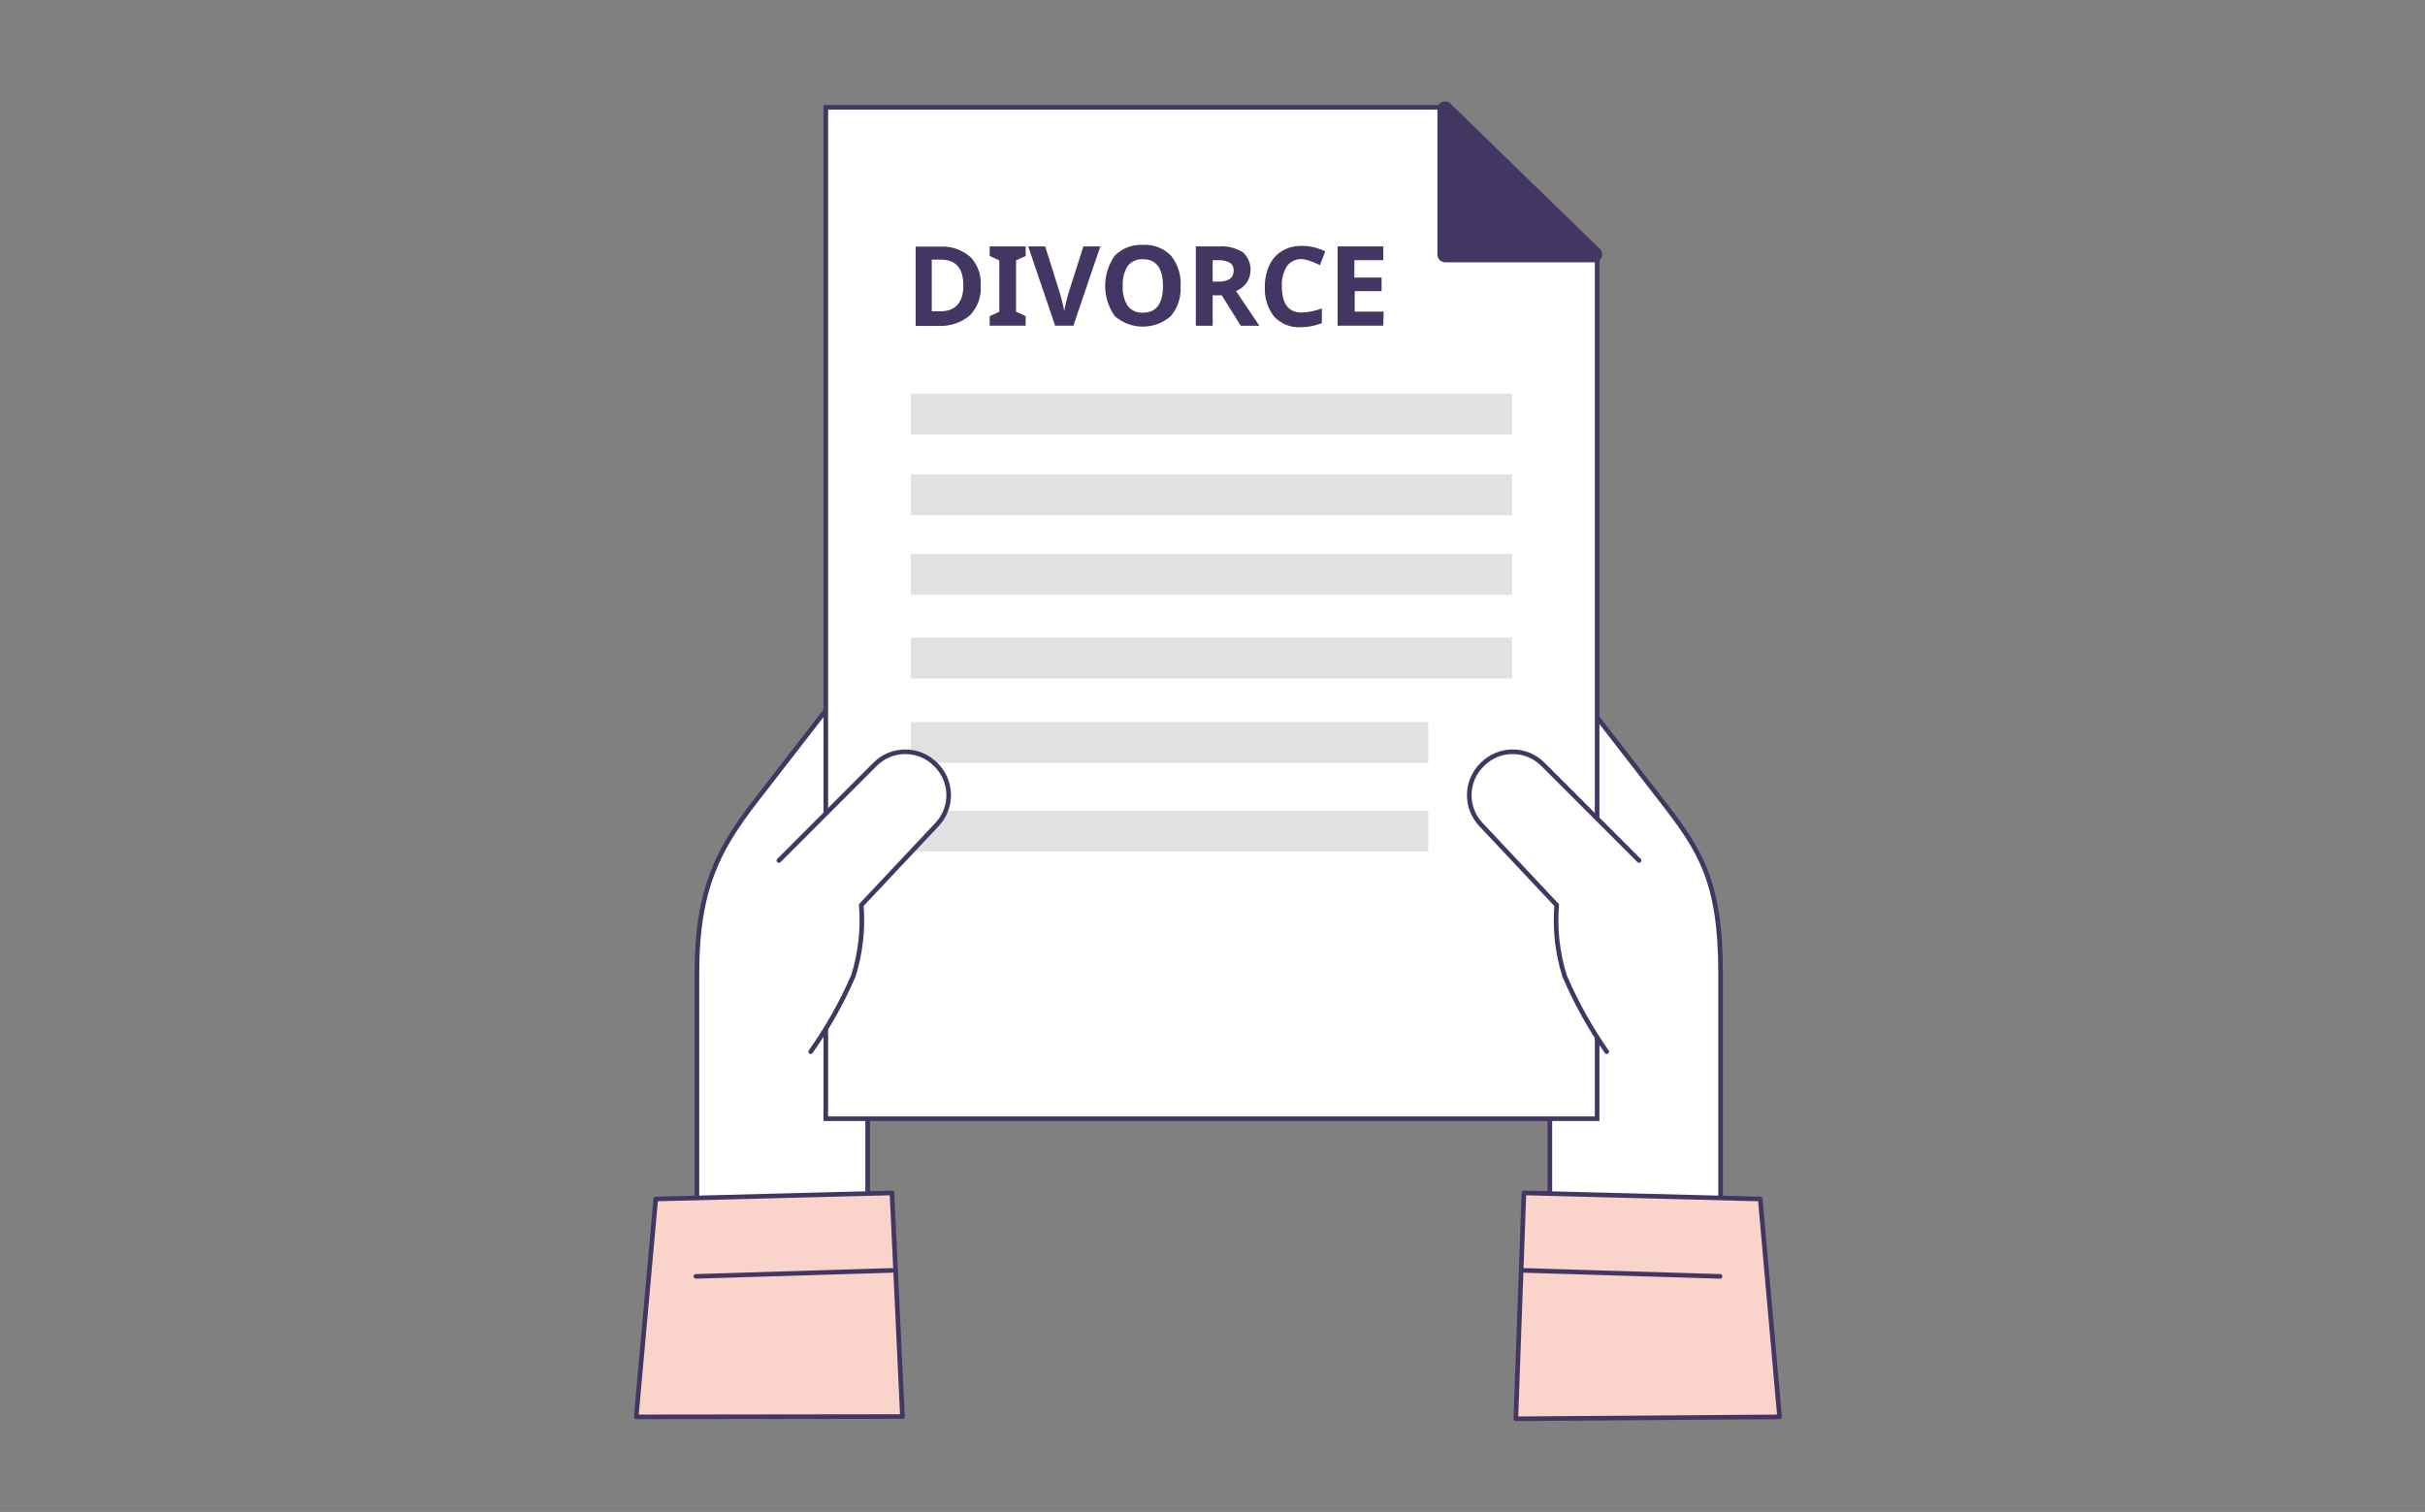 <svg width="263" height="164" viewBox="0 0 263 164" fill="none" xmlns="http://www.w3.org/2000/svg">
<rect x="0" y="0" width="263" height="164" fill="#808080" stroke="none"/>
<path d="M100.081 101.594C100.081 101.594 100.937 104.501 99.225 109.12C98.018 112.144 96.282 114.928 94.099 117.341V148.083H75.584V105.519C75.584 96.534 77.829 92.192 81.972 86.843L89.782 76.769" fill="white"/>
<path d="M100.081 101.594C100.081 101.594 100.937 104.501 99.225 109.12C98.018 112.144 96.282 114.928 94.099 117.341V148.083H75.584V105.519C75.584 96.534 77.829 92.192 81.972 86.843L89.782 76.769" stroke="#433663" stroke-width="0.5" stroke-linecap="round" stroke-linejoin="round"/>
<path d="M162.094 101.594C162.094 101.594 161.238 104.501 162.95 109.12C164.159 112.145 165.899 114.93 168.088 117.341V148.083H186.603V105.519C186.603 95.55 184.358 92.192 180.215 86.843L172.404 76.769" fill="white"/>
<path d="M162.094 101.594C162.094 101.594 161.238 104.501 162.95 109.12C164.159 112.145 165.899 114.93 168.088 117.341V148.083H186.603V105.519C186.603 95.55 184.358 92.192 180.215 86.843L172.404 76.769" stroke="#433663" stroke-width="0.5" stroke-linecap="round" stroke-linejoin="round"/>
<path d="M97.871 153.652L69 153.687L71.118 130.055L96.737 129.395L97.871 153.652Z" fill="#FAD3CA" stroke="#433663" stroke-width="0.5" stroke-linecap="round" stroke-linejoin="round"/>
<path d="M75.469 138.449L96.726 137.801" stroke="#433663" stroke-width="0.5" stroke-linecap="round" stroke-linejoin="round"/>
<path d="M164.396 153.895L193 153.687L190.906 130.055L165.275 129.395L164.396 153.895Z" fill="#FAD3CA" stroke="#433663" stroke-width="0.5" stroke-linecap="round" stroke-linejoin="round"/>
<path d="M186.546 138.449L165.289 137.801" stroke="#433663" stroke-width="0.5" stroke-linecap="round" stroke-linejoin="round"/>
<path d="M156.549 11.639H89.561V121.347H173.213V27.837" fill="white"/>
<path d="M156.549 11.639H89.561V121.347H173.213V27.837" stroke="#433663" stroke-width="0.5" stroke-miterlimit="10"/>
<path d="M174.256 114.077C172.452 111.503 170.92 108.747 169.685 105.856C168.907 103.376 168.616 100.769 168.829 98.179L160.625 89.449C159.781 88.563 159.322 87.379 159.348 86.155C159.374 84.931 159.883 83.768 160.764 82.918C161.194 82.483 161.707 82.136 162.272 81.9C162.837 81.664 163.443 81.543 164.056 81.543C164.668 81.543 165.274 81.664 165.84 81.9C166.405 82.136 166.917 82.483 167.348 82.918L177.762 93.339" fill="white"/>
<path d="M174.256 114.077C172.452 111.503 170.92 108.747 169.685 105.856C168.907 103.376 168.616 100.769 168.829 98.179L160.625 89.449C159.781 88.563 159.322 87.379 159.348 86.155C159.374 84.931 159.883 83.768 160.764 82.918C161.194 82.483 161.707 82.136 162.272 81.9C162.837 81.664 163.443 81.543 164.056 81.543C164.668 81.543 165.274 81.664 165.84 81.9C166.405 82.136 166.917 82.483 167.348 82.918L177.762 93.339" stroke="#433663" stroke-width="0.5" stroke-linecap="round" stroke-linejoin="round"/>
<path d="M106.363 30.94C106.409 31.533 106.329 32.129 106.13 32.69C105.931 33.25 105.616 33.763 105.206 34.194C104.24 35.01 102.997 35.424 101.735 35.352H99.305V26.749H102.001C103.202 26.687 104.379 27.103 105.276 27.907C105.652 28.312 105.943 28.791 106.13 29.312C106.317 29.833 106.396 30.387 106.363 30.94ZM104.477 30.94C104.477 29.087 103.656 28.161 102.024 28.161H101.052V33.765H101.839C103.551 33.823 104.477 32.874 104.477 30.998V30.94Z" fill="#433663"/>
<path d="M111.237 35.329H107.337V34.298L108.378 33.812V28.243L107.337 27.768V26.726H111.237V27.768L110.195 28.243V33.812L111.237 34.298V35.329Z" fill="#433663"/>
<path d="M117.497 26.726H119.337L116.409 35.329H114.431L111.515 26.726H113.354L114.963 31.844C115.056 32.145 115.148 32.504 115.241 32.898C115.333 33.291 115.403 33.581 115.426 33.743C115.531 33.101 115.678 32.467 115.866 31.844L117.497 26.726Z" fill="#433663"/>
<path d="M128.039 31.021C128.118 32.21 127.737 33.383 126.974 34.298C126.132 35.028 125.056 35.43 123.942 35.43C122.828 35.43 121.752 35.028 120.91 34.298C120.226 33.338 119.858 32.189 119.858 31.01C119.858 29.831 120.226 28.681 120.91 27.721C121.307 27.324 121.783 27.015 122.308 26.816C122.833 26.616 123.394 26.53 123.954 26.563C124.513 26.527 125.073 26.612 125.596 26.812C126.119 27.012 126.593 27.322 126.986 27.721C127.743 28.648 128.119 29.827 128.039 31.021V31.021ZM121.767 31.021C121.709 31.783 121.9 32.542 122.311 33.186C122.502 33.432 122.752 33.627 123.036 33.754C123.32 33.881 123.631 33.937 123.942 33.916C125.4 33.916 126.129 32.955 126.129 31.021C126.129 29.087 125.4 28.115 123.954 28.115C123.641 28.095 123.329 28.151 123.043 28.278C122.757 28.405 122.506 28.599 122.311 28.844C121.906 29.495 121.716 30.256 121.767 31.021V31.021Z" fill="#433663"/>
<path d="M131.521 32.03V35.33H129.692V26.727H132.203C133.113 26.664 134.019 26.887 134.795 27.363C135.244 27.773 135.532 28.328 135.608 28.931C135.684 29.533 135.544 30.143 135.212 30.652C134.919 31.061 134.519 31.382 134.055 31.578L136.578 35.33H134.564L132.504 32.03H131.521ZM131.521 30.547H132.099C132.547 30.582 132.994 30.481 133.384 30.258C133.52 30.152 133.628 30.015 133.699 29.857C133.769 29.7 133.8 29.527 133.789 29.355C133.803 29.186 133.772 29.017 133.699 28.864C133.625 28.711 133.513 28.581 133.372 28.487C132.968 28.283 132.516 28.191 132.065 28.22H131.521V30.547Z" fill="#433663"/>
<path d="M141.173 28.103C140.864 28.09 140.558 28.153 140.279 28.286C140.001 28.42 139.759 28.619 139.576 28.868C139.17 29.514 138.976 30.271 139.021 31.033C139.021 32.943 139.738 33.904 141.173 33.904C141.922 33.875 142.661 33.723 143.36 33.453V35.051C142.624 35.345 141.838 35.494 141.046 35.491C140.512 35.521 139.977 35.433 139.481 35.233C138.985 35.032 138.54 34.725 138.176 34.333C137.46 33.401 137.106 32.241 137.181 31.067C137.171 30.268 137.341 29.477 137.678 28.752C137.975 28.103 138.463 27.561 139.078 27.2C139.73 26.831 140.47 26.647 141.219 26.668C142.091 26.674 142.95 26.88 143.73 27.27L143.152 28.752C142.828 28.601 142.504 28.462 142.18 28.347C141.86 28.211 141.519 28.128 141.173 28.103V28.103Z" fill="#433663"/>
<path d="M150.024 35.329H145.071V26.726H150.024V28.22H146.888V30.107H149.839V31.578H146.923V33.801H150.059L150.024 35.329Z" fill="#433663"/>
<path opacity="0.3" d="M163.991 60.084H98.785V64.507H163.991V60.084Z" fill="#999999"/>
<path opacity="0.3" d="M163.991 69.174H98.785V73.597H163.991V69.174Z" fill="#999999"/>
<path opacity="0.3" d="M163.991 51.47H98.785V55.893H163.991V51.47Z" fill="#999999"/>
<path opacity="0.3" d="M163.991 42.693H98.785V47.116H163.991V42.693Z" fill="#999999"/>
<path opacity="0.3" d="M154.907 78.321H98.785V82.744H154.907V78.321Z" fill="#999999"/>
<path opacity="0.3" d="M154.907 87.932H98.785V92.355H154.907V87.932Z" fill="#999999"/>
<path d="M173.514 27.004L157.314 11.245C157.197 11.128 157.047 11.048 156.884 11.016C156.721 10.984 156.552 11.001 156.399 11.066C156.246 11.13 156.116 11.239 156.026 11.379C155.935 11.518 155.888 11.681 155.891 11.847V27.606C155.891 27.828 155.978 28.041 156.134 28.2C156.29 28.358 156.502 28.448 156.724 28.451H172.924C173.091 28.451 173.255 28.401 173.394 28.307C173.533 28.213 173.64 28.081 173.704 27.925C173.767 27.77 173.783 27.6 173.749 27.436C173.715 27.272 173.633 27.122 173.514 27.004Z" fill="#433663"/>
<path d="M87.922 114.077C89.746 111.505 91.298 108.75 92.551 105.856C93.329 103.376 93.62 100.769 93.407 98.179L101.611 89.449C102.455 88.563 102.914 87.379 102.888 86.155C102.862 84.931 102.353 83.768 101.472 82.918V82.918C101.042 82.483 100.529 82.136 99.964 81.9C99.399 81.664 98.793 81.543 98.18 81.543C97.568 81.543 96.961 81.664 96.396 81.9C95.831 82.136 95.319 82.483 94.888 82.918L84.474 93.339" fill="white"/>
<path d="M87.922 114.077C89.746 111.505 91.298 108.75 92.551 105.856C93.329 103.376 93.62 100.769 93.407 98.179L101.611 89.449C102.455 88.563 102.914 87.379 102.888 86.155C102.862 84.931 102.353 83.768 101.472 82.918V82.918C101.042 82.483 100.529 82.136 99.964 81.9C99.399 81.664 98.793 81.543 98.18 81.543C97.568 81.543 96.961 81.664 96.396 81.9C95.831 82.136 95.319 82.483 94.888 82.918L84.474 93.339" stroke="#433663" stroke-width="0.5" stroke-linecap="round" stroke-linejoin="round"/>
</svg>
